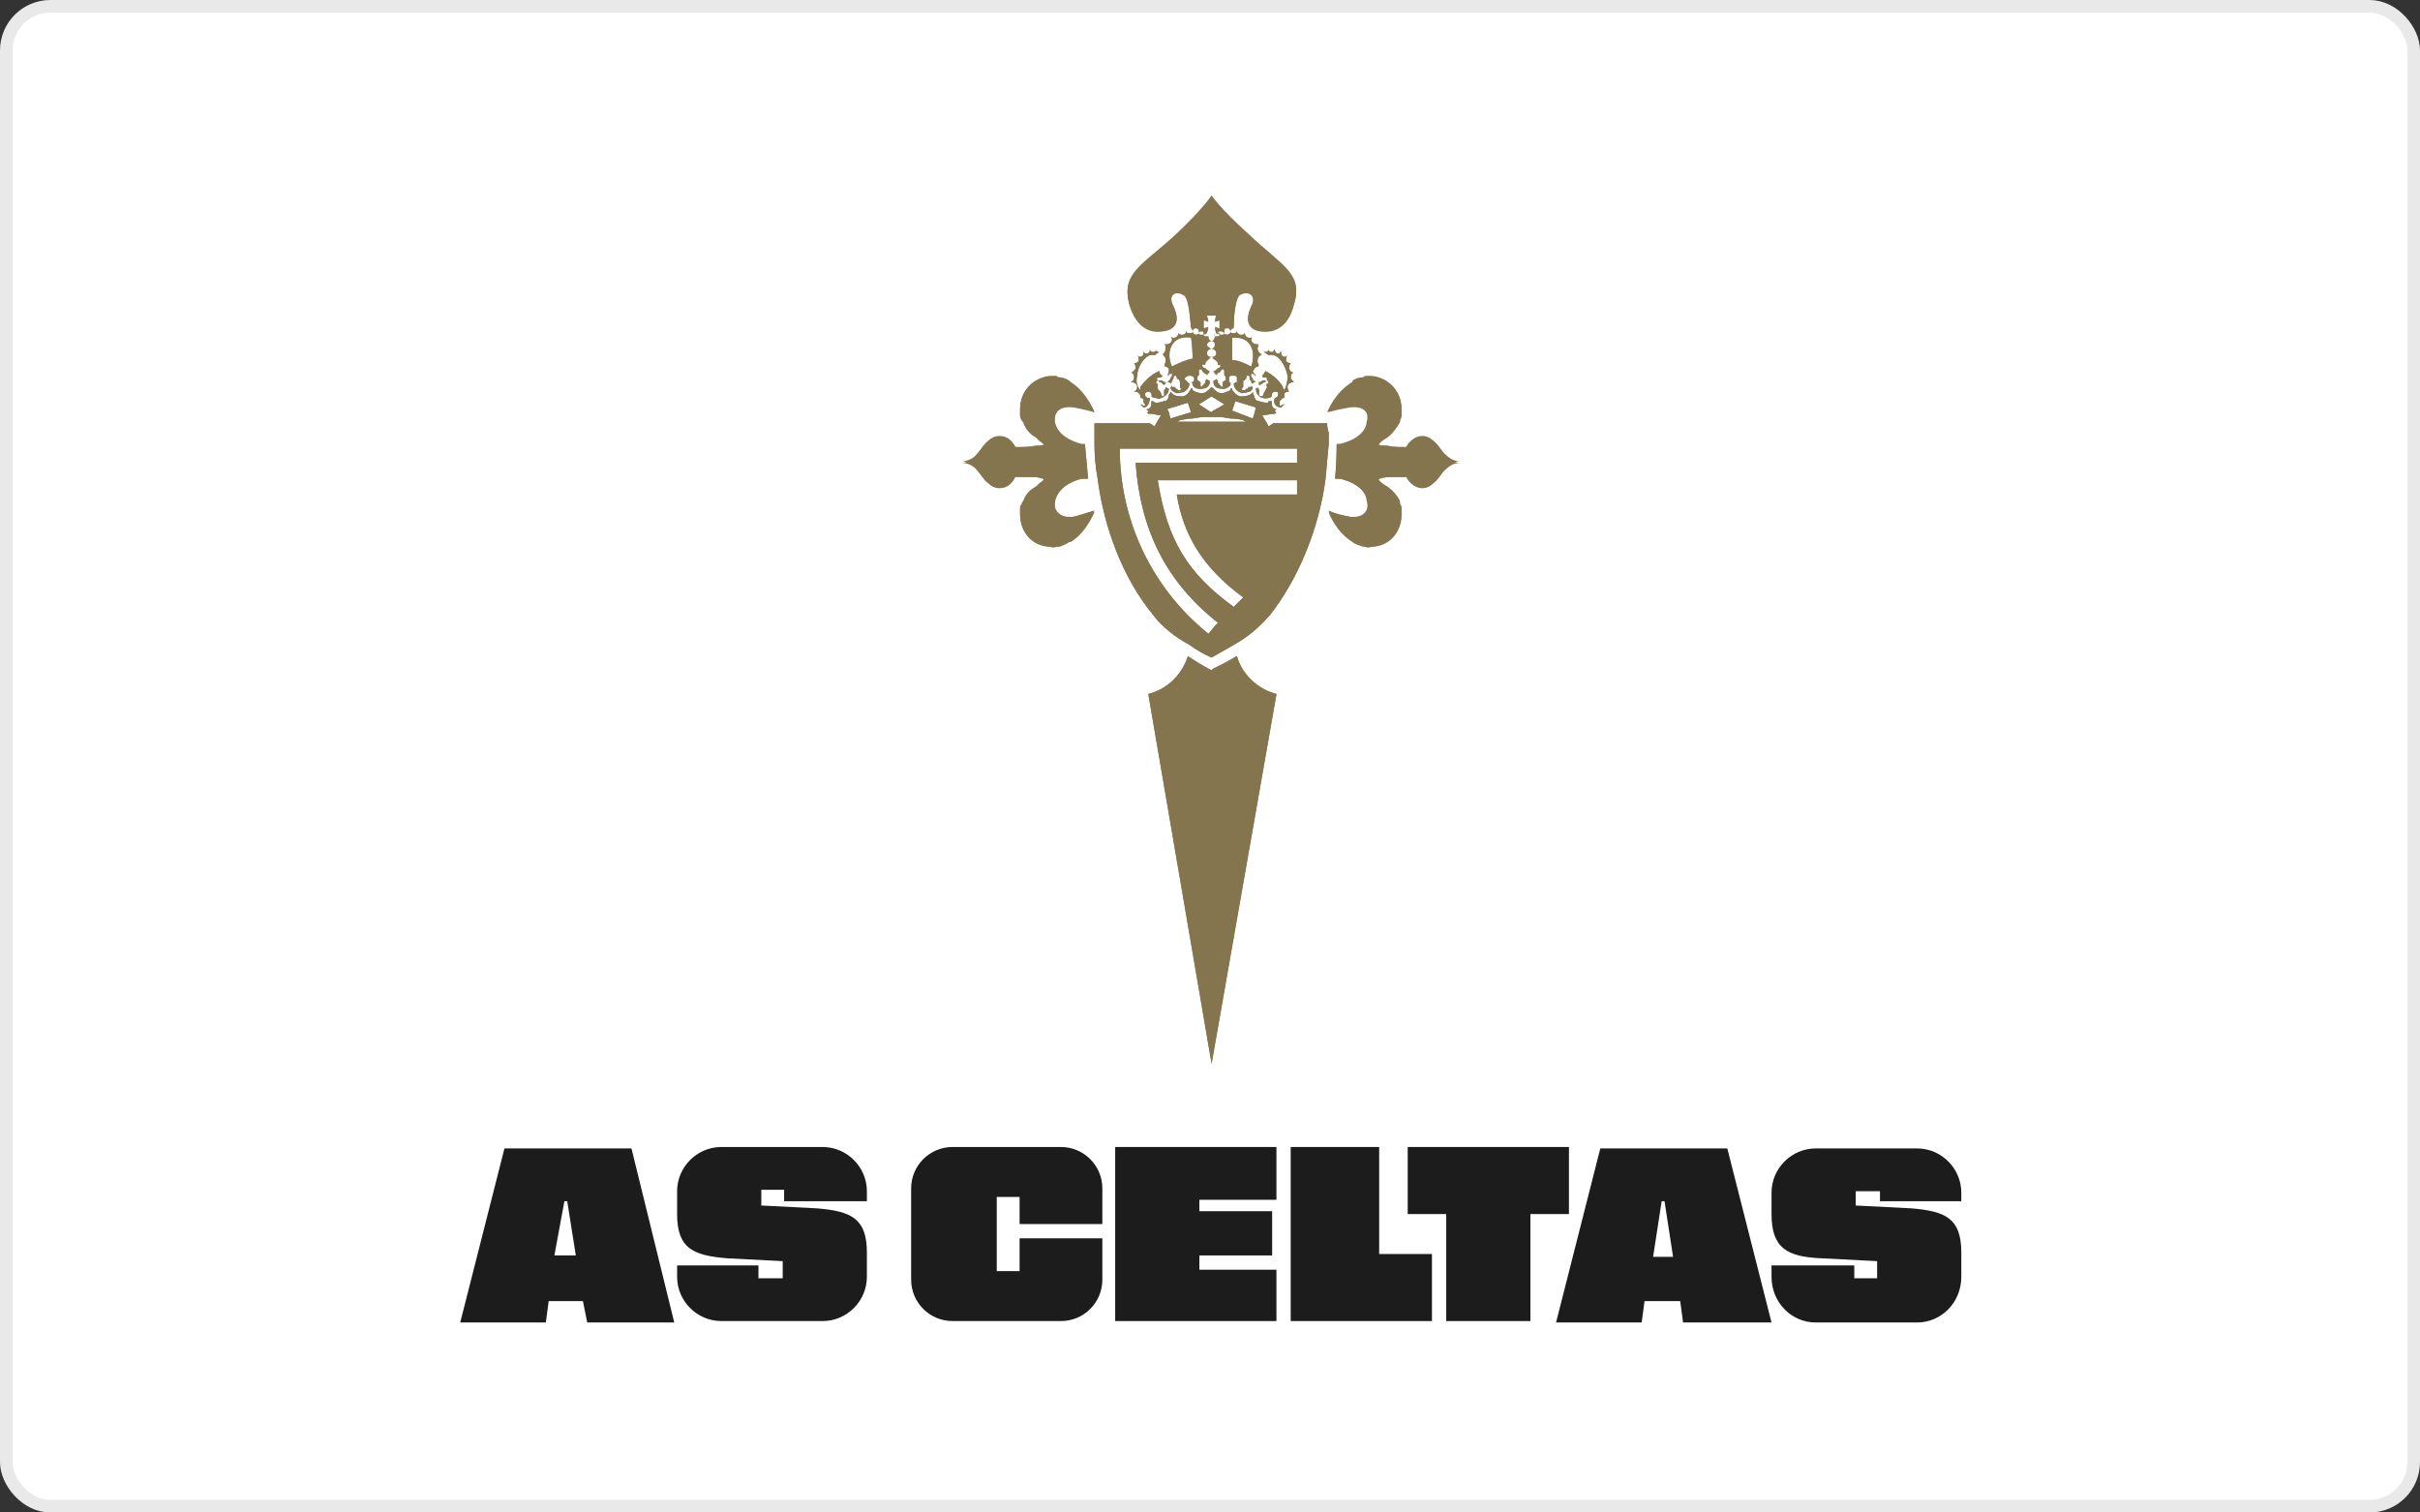 <?xml version="1.0" encoding="UTF-8"?> <svg xmlns="http://www.w3.org/2000/svg" width="192" height="120" viewBox="0 0 192 120" fill="none"><rect x="0" y="0" width="192" height="120" fill="#333333" stroke="none"/><rect x="0.5" y="0.5" width="191" height="119" rx="3.5" fill="white"></rect><rect x="0.5" y="0.5" width="191" height="119" rx="3.5" stroke="#E9E9E9"></rect><path fill-rule="evenodd" clip-rule="evenodd" d="M133.306 103.228H130.476L130.25 104.926H123.457L126.967 91.115H137.042L140.551 104.926H133.533L133.306 103.228ZM132.74 99.719L132.061 95.304H131.834L131.155 99.719H132.74ZM140.551 100.398H147.117V101.417H148.929V100.059L144.514 99.832C141.797 99.719 140.551 99.04 140.551 96.323V94.625C140.551 92.7 142.136 91.115 144.061 91.115H152.099C154.023 91.115 155.608 92.7 155.608 94.625V95.304H149.155V94.511H147.231V95.644L151.646 95.87C154.363 96.096 155.608 96.662 155.608 99.379V101.304C155.608 103.342 154.023 104.926 152.099 104.926H144.061C142.136 104.926 140.551 103.342 140.551 101.304V100.398ZM46.249 103.228H43.532L43.306 104.926H36.514L40.023 91.115H50.099L53.495 104.926H46.589L46.249 103.228ZM45.684 99.606L45.004 95.304H44.778L43.985 99.606H45.684ZM53.721 100.398H60.174V101.417H62.099V100.059L57.684 99.832C54.967 99.606 53.721 99.04 53.721 96.323V94.511C53.721 92.587 55.306 91.002 57.231 91.002H65.268C67.193 91.002 68.778 92.587 68.778 94.511V95.304H62.212V94.398H60.401V95.644L64.816 95.87C67.532 96.096 68.778 96.662 68.778 99.379V101.304C68.778 103.228 67.193 104.813 65.268 104.813H57.231C55.306 104.813 53.721 103.228 53.721 101.304V100.398Z" fill="#1C1C1C"></path><path d="M75.572 91.002C73.761 91.002 72.289 92.474 72.289 94.285V101.53C72.289 103.342 73.761 104.813 75.572 104.813H84.176C85.987 104.813 87.459 103.342 87.459 101.53V98.247H80.893V100.851H79.082V94.964H80.893V97.115H87.459V94.285C87.459 92.474 85.987 91.002 84.176 91.002H75.572Z" fill="#1C1C1C"></path><path d="M95.157 96.096V95.191H101.27V91.002H88.478V104.813H101.27V100.738H95.157V99.606H100.931V96.096H95.157Z" fill="#1C1C1C"></path><path d="M113.61 104.813V99.493H109.421V91.002H102.403V104.813H113.61Z" fill="#1C1C1C"></path><path d="M121.421 96.323H124.478V91.002H111.686V96.323H114.742V104.813H121.421V96.323Z" fill="#1C1C1C"></path><path fill-rule="evenodd" clip-rule="evenodd" d="M89.597 24.166C88.969 21.78 90.476 21.152 93.239 18.767C95.499 16.632 96.127 15.627 96.127 15.627C96.127 15.627 96.755 16.632 99.141 18.767C101.778 21.152 103.41 21.78 102.657 24.166C102.155 26.176 100.899 26.427 100.02 26.301C99.015 26.176 98.764 25.422 99.266 24.418C99.769 23.413 99.015 23.036 98.387 23.413C98.136 23.538 97.885 24.543 97.885 26.05C97.759 26.05 97.634 26.176 97.634 26.301C97.634 26.469 97.676 26.552 97.759 26.552C97.843 26.552 97.885 26.552 97.885 26.552C98.01 26.552 98.136 26.427 98.136 26.301C98.136 26.552 98.262 26.678 98.513 26.678C98.597 26.678 98.68 26.594 98.764 26.427C98.764 26.427 98.764 26.469 98.764 26.552C98.764 26.678 98.89 26.804 99.141 26.804C99.224 26.804 99.308 26.804 99.392 26.804C99.308 26.804 99.266 26.845 99.266 26.929C99.266 27.18 99.517 27.431 99.769 27.431C99.769 27.431 99.811 27.431 99.894 27.431C99.811 27.515 99.769 27.599 99.769 27.683C99.769 27.934 99.894 28.059 100.145 28.185C99.894 28.185 99.769 28.436 99.769 28.687C99.769 28.771 99.811 28.897 99.894 29.064C99.769 29.064 99.517 29.19 99.517 29.315C99.434 29.399 99.392 29.441 99.392 29.441C99.476 29.608 99.559 29.734 99.643 29.817C99.559 29.817 99.517 29.817 99.517 29.817C99.517 29.692 99.517 29.692 99.392 29.692C99.308 29.608 99.266 29.608 99.266 29.692C99.266 29.692 99.266 29.734 99.266 29.817C99.266 29.817 99.266 29.817 99.266 29.943C99.392 29.943 99.392 30.069 99.392 30.069C99.392 30.194 99.392 30.194 99.517 30.32H99.643C99.476 30.32 99.392 30.362 99.392 30.445C99.308 30.445 99.266 30.404 99.266 30.32C99.266 30.32 99.266 30.278 99.266 30.194C99.183 30.194 99.141 30.152 99.141 30.069C99.141 30.069 99.141 30.027 99.141 29.943C99.141 29.859 99.099 29.817 99.015 29.817C98.89 29.817 98.89 29.817 98.89 30.069C98.806 30.069 98.764 30.11 98.764 30.194C98.764 30.194 98.722 30.194 98.638 30.194C98.638 30.194 98.638 30.236 98.638 30.32C98.638 30.32 98.638 30.404 98.638 30.571C98.638 30.571 98.638 30.613 98.638 30.697C98.513 30.822 98.638 30.822 98.513 30.822C98.513 30.948 98.513 31.073 98.638 31.073C98.722 31.073 98.764 31.073 98.764 31.073C98.764 30.99 98.764 30.948 98.764 30.948C98.848 30.948 98.89 30.948 98.89 30.948C98.89 30.948 98.931 30.948 99.015 30.948C99.015 30.864 99.015 30.822 99.015 30.822C99.099 30.822 99.141 30.822 99.141 30.822L99.266 30.697C99.35 30.78 99.392 30.822 99.392 30.822C99.308 30.99 99.224 31.073 99.141 31.073C98.89 31.157 98.68 31.199 98.513 31.199C98.136 31.073 97.885 30.822 97.885 30.445C97.969 30.445 98.01 30.445 98.01 30.445C98.01 30.445 98.052 30.404 98.136 30.32C98.136 30.32 98.136 30.278 98.136 30.194V30.069C98.136 29.985 98.136 29.943 98.136 29.943C98.052 29.859 98.01 29.817 98.01 29.817C98.01 29.817 97.969 29.817 97.885 29.817C97.801 29.817 97.759 29.817 97.759 29.817C97.759 29.817 97.718 29.817 97.634 29.817C97.634 29.817 97.592 29.859 97.508 29.943C97.508 29.943 97.508 29.985 97.508 30.069C97.508 30.152 97.508 30.194 97.508 30.194C97.508 30.278 97.508 30.32 97.508 30.32C97.592 30.404 97.634 30.445 97.634 30.445C97.634 30.529 97.634 30.571 97.634 30.571C97.383 30.822 97.131 30.948 96.755 30.822C96.378 30.822 96.252 30.445 96.252 30.32C96.336 30.32 96.42 30.236 96.504 30.069C96.504 30.152 96.545 30.236 96.629 30.32C96.629 30.32 96.629 30.362 96.629 30.445C96.713 30.445 96.755 30.487 96.755 30.571C96.755 30.571 96.755 30.613 96.755 30.697C96.755 30.697 96.797 30.697 96.88 30.697C96.964 30.697 97.006 30.697 97.006 30.697C97.006 30.697 97.006 30.655 97.006 30.571C97.006 30.571 97.006 30.445 97.006 30.32C97.09 30.32 97.131 30.32 97.131 30.32C97.215 30.236 97.257 30.194 97.257 30.194C97.257 30.11 97.257 30.069 97.257 30.069C97.257 29.901 97.215 29.817 97.131 29.817C97.131 29.817 97.131 29.776 97.131 29.692C97.131 29.692 97.131 29.566 97.131 29.441C97.131 29.357 97.09 29.315 97.006 29.315C96.922 29.315 96.88 29.357 96.88 29.441C96.88 29.441 96.838 29.483 96.755 29.566C96.671 29.566 96.629 29.566 96.629 29.566C96.629 29.65 96.629 29.692 96.629 29.692C96.545 29.692 96.504 29.692 96.504 29.692C96.504 29.776 96.504 29.817 96.504 29.817C96.42 29.65 96.336 29.566 96.252 29.566C96.378 29.566 96.504 29.441 96.504 29.441C96.629 29.315 96.629 29.315 96.755 29.19C96.838 29.19 96.88 29.19 96.88 29.19V29.064C96.88 29.064 96.838 29.022 96.755 28.938C96.755 28.938 96.713 28.938 96.629 28.938C96.629 28.771 96.545 28.645 96.378 28.562C96.294 28.478 96.21 28.436 96.127 28.436C96.378 28.436 96.504 28.311 96.504 28.059C96.504 27.934 96.378 27.683 96.127 27.683C96.378 27.683 96.504 27.557 96.504 27.431C96.504 27.18 96.252 27.055 96.127 27.055C96.001 27.055 95.75 27.18 95.75 27.431C95.75 27.557 95.876 27.683 96.127 27.683C95.876 27.683 95.75 27.934 95.75 28.059C95.75 28.311 95.876 28.436 96.127 28.436C95.959 28.436 95.876 28.478 95.876 28.562C95.708 28.645 95.624 28.771 95.624 28.938C95.541 28.938 95.457 28.938 95.373 28.938C95.373 29.022 95.373 29.064 95.373 29.064V29.19C95.373 29.19 95.415 29.19 95.499 29.19C95.624 29.315 95.624 29.315 95.75 29.441C95.75 29.441 95.834 29.483 96.001 29.566C95.918 29.566 95.834 29.65 95.75 29.817C95.75 29.817 95.75 29.776 95.75 29.692C95.624 29.692 95.624 29.692 95.499 29.566C95.415 29.483 95.373 29.441 95.373 29.441C95.373 29.315 95.248 29.315 95.248 29.315C95.122 29.315 95.122 29.315 95.122 29.441C95.122 29.566 95.122 29.692 95.122 29.692C95.122 29.776 95.122 29.817 95.122 29.817C94.997 29.817 94.997 29.943 94.997 30.069C94.997 30.32 95.122 30.32 95.248 30.32C95.248 30.445 95.248 30.571 95.248 30.571C95.248 30.697 95.248 30.697 95.373 30.697C95.457 30.697 95.499 30.655 95.499 30.571C95.624 30.445 95.624 30.32 95.75 30.32C95.75 30.236 95.75 30.152 95.75 30.069C95.834 30.236 95.918 30.32 96.001 30.32C96.001 30.445 95.876 30.822 95.499 30.822C95.122 30.948 94.745 30.822 94.62 30.571C94.62 30.571 94.62 30.529 94.62 30.445C94.704 30.362 94.745 30.278 94.745 30.194C94.745 30.194 94.745 30.152 94.745 30.069C94.745 29.943 94.62 29.817 94.369 29.817C94.243 29.817 93.992 29.943 93.992 30.069C93.992 30.152 93.992 30.194 93.992 30.194C94.118 30.32 94.243 30.445 94.369 30.445C94.369 30.697 94.243 30.906 93.992 31.073C93.825 31.157 93.615 31.199 93.364 31.199C93.28 31.199 93.197 31.157 93.113 31.073C93.029 31.073 92.945 30.99 92.862 30.822C92.862 30.822 92.904 30.78 92.987 30.697C93.113 30.822 93.113 30.822 93.239 30.822C93.239 30.948 93.364 30.948 93.49 30.948C93.49 30.948 93.49 31.073 93.615 31.073C93.615 31.073 93.741 30.948 93.741 30.822C93.615 30.822 93.615 30.822 93.615 30.697V30.571C93.615 30.32 93.615 30.32 93.615 30.194C93.49 30.069 93.364 30.069 93.364 30.069C93.364 29.817 93.239 29.817 93.239 29.817C93.239 29.817 93.113 29.817 93.113 29.943C93.113 30.027 93.071 30.11 92.987 30.194C92.987 30.278 92.945 30.362 92.862 30.445C92.862 30.362 92.778 30.32 92.611 30.32H92.736C92.736 30.194 92.862 30.194 92.862 30.069C92.862 30.069 92.862 29.943 92.987 29.943C92.987 29.817 92.987 29.817 92.987 29.817C92.987 29.734 92.987 29.692 92.987 29.692C92.987 29.608 92.945 29.608 92.862 29.692C92.736 29.692 92.736 29.692 92.736 29.817C92.736 29.817 92.694 29.817 92.611 29.817C92.694 29.734 92.736 29.608 92.736 29.441C92.736 29.357 92.736 29.315 92.736 29.315C92.736 29.19 92.485 29.064 92.359 29.064C92.443 28.897 92.485 28.729 92.485 28.562C92.485 28.436 92.359 28.185 92.234 28.185C92.359 28.059 92.485 27.934 92.485 27.683C92.485 27.599 92.485 27.515 92.485 27.431C92.736 27.431 92.987 27.18 92.987 26.929C92.987 26.845 92.945 26.762 92.862 26.678C92.945 26.762 93.029 26.804 93.113 26.804C93.364 26.804 93.49 26.678 93.49 26.552C93.49 26.469 93.49 26.427 93.49 26.427C93.573 26.594 93.657 26.678 93.741 26.678C93.992 26.678 94.118 26.552 94.118 26.301C94.118 26.427 94.243 26.552 94.369 26.552C94.452 26.552 94.494 26.552 94.494 26.552C94.578 26.469 94.62 26.385 94.62 26.301C94.62 26.218 94.578 26.134 94.494 26.05C94.369 24.669 94.243 23.538 93.866 23.413C93.239 23.036 92.611 23.413 93.113 24.418C93.615 25.422 93.364 26.176 92.234 26.301C91.355 26.427 90.225 26.176 89.597 24.166ZM95.122 26.427C95.122 26.427 95.122 26.469 95.122 26.552C95.122 26.552 95.248 26.678 95.373 26.678C95.457 26.678 95.499 26.636 95.499 26.552C95.499 26.427 95.499 26.301 95.373 26.301C95.206 26.301 95.122 26.343 95.122 26.427ZM95.499 26.176L95.876 26.05L95.75 26.427C95.666 26.511 95.583 26.552 95.499 26.552C95.499 26.636 95.499 26.678 95.499 26.678C95.499 26.804 95.624 26.804 95.75 26.804C95.834 26.804 95.876 26.762 95.876 26.678C95.876 26.762 95.876 26.804 95.876 26.804C95.876 26.929 96.001 27.055 96.127 27.055C96.252 27.055 96.378 26.929 96.378 26.804C96.378 26.804 96.378 26.762 96.378 26.678C96.378 26.678 96.336 26.678 96.252 26.678H96.378C96.378 26.762 96.42 26.804 96.504 26.804C96.629 26.804 96.755 26.804 96.755 26.678C96.755 26.678 96.755 26.636 96.755 26.552C96.671 26.552 96.587 26.511 96.504 26.427C96.504 26.427 96.504 26.469 96.504 26.552L96.378 26.05L96.755 26.176V25.422L96.378 25.548L96.504 25.046H95.75L95.876 25.548L95.499 25.422V26.176ZM96.629 26.427C96.629 26.511 96.671 26.552 96.755 26.552C96.755 26.636 96.797 26.678 96.88 26.678C97.006 26.678 97.131 26.552 97.131 26.427C97.048 26.343 96.964 26.301 96.88 26.301C96.755 26.301 96.629 26.301 96.629 26.427ZM97.131 26.301C97.131 26.385 97.131 26.427 97.131 26.427C97.131 26.511 97.215 26.552 97.383 26.552C97.508 26.552 97.634 26.427 97.634 26.301C97.634 26.176 97.508 26.05 97.383 26.05C97.131 26.05 97.131 26.176 97.131 26.301ZM97.759 28.562C98.262 28.687 98.764 28.938 99.266 29.19C99.643 28.059 99.392 26.678 97.759 26.804C97.759 27.39 97.759 27.976 97.759 28.562ZM94.62 28.562C94.62 27.976 94.578 27.39 94.494 26.804C92.862 26.552 92.485 28.059 92.987 29.19C93.49 28.813 93.992 28.687 94.62 28.562ZM94.62 26.301C94.62 26.427 94.745 26.552 94.871 26.552C95.038 26.552 95.122 26.511 95.122 26.427C95.122 26.427 95.122 26.385 95.122 26.301C95.122 26.176 94.997 26.05 94.871 26.05C94.745 26.05 94.62 26.176 94.62 26.301ZM101.276 55.059L96.127 84.445L91.104 55.059C92.611 54.682 93.741 53.552 94.243 52.171C94.745 52.506 95.29 52.799 95.876 53.05L96.127 53.175L96.252 53.05C96.922 52.799 97.55 52.464 98.136 52.045C98.513 53.552 99.769 54.682 101.276 55.059ZM83.694 33.585C83.945 34.966 85.829 35.343 85.829 35.343H86.08C86.164 36.264 86.248 37.143 86.332 37.98H85.829C85.829 37.98 83.945 38.357 83.694 39.864C83.569 40.743 84.197 41.245 85.201 40.994C86.457 40.743 86.834 40.617 86.834 40.617C86.834 40.617 86.206 42.25 84.95 43.003H84.825C84.573 43.171 84.322 43.296 84.071 43.38C83.987 43.38 83.904 43.38 83.82 43.38C83.653 43.464 83.485 43.464 83.318 43.38C81.936 43.38 80.932 42.25 80.932 40.868C80.932 40.701 80.932 40.534 80.932 40.366C80.932 40.282 80.974 40.199 81.057 40.115C81.057 40.031 81.099 39.948 81.183 39.864C81.35 39.362 81.685 38.943 82.187 38.608L82.439 38.483C83.192 37.98 82.69 37.98 82.187 37.855C81.685 37.855 80.806 37.855 80.555 37.855C80.304 38.357 79.927 38.734 79.299 38.734C78.964 38.734 78.671 38.608 78.42 38.357C78.043 38.106 77.792 37.603 77.541 37.352C77.29 36.976 76.787 36.724 76.285 36.724C76.787 36.724 77.29 36.348 77.541 36.096C77.792 35.72 78.043 35.343 78.42 34.966C78.671 34.799 78.964 34.715 79.299 34.715C79.927 34.715 80.304 34.966 80.555 35.469C80.806 35.469 81.685 35.469 82.187 35.469C82.69 35.469 83.192 35.469 82.439 34.966L82.187 34.715C81.685 34.464 81.308 33.962 81.183 33.459C81.099 33.459 81.057 33.417 81.057 33.334C80.974 33.25 80.932 33.124 80.932 32.957C80.932 32.79 80.932 32.622 80.932 32.455C80.932 31.073 81.936 29.943 83.318 29.943C83.485 29.943 83.653 29.943 83.82 29.943C83.904 29.943 83.987 29.943 84.071 29.943C84.322 30.027 84.573 30.152 84.825 30.32H84.95C86.206 31.199 86.834 32.706 86.834 32.706C86.834 32.706 86.457 32.58 85.201 32.329C84.197 32.203 83.569 32.58 83.694 33.585ZM115.843 36.724C115.341 36.724 114.964 36.976 114.587 37.352C114.336 37.603 114.085 38.106 113.708 38.357C113.457 38.608 113.164 38.734 112.829 38.734C112.327 38.734 111.824 38.357 111.573 37.855C111.322 37.855 110.443 37.855 110.066 37.855C109.438 37.98 109.062 37.98 109.689 38.483L110.066 38.608C110.485 38.943 110.82 39.362 111.071 39.864C111.071 39.948 111.071 40.031 111.071 40.115C111.155 40.199 111.196 40.282 111.196 40.366C111.196 40.534 111.196 40.701 111.196 40.868C111.196 42.25 110.192 43.38 108.81 43.38C108.643 43.464 108.475 43.464 108.308 43.38C108.224 43.38 108.182 43.38 108.182 43.38C107.848 43.296 107.555 43.171 107.303 43.003C106.048 42.25 105.42 40.743 105.42 40.617C105.42 40.617 105.796 40.743 107.052 40.994C108.057 41.245 108.685 40.743 108.559 39.864C108.308 38.357 106.299 37.98 106.299 37.98H105.922C106.006 37.143 106.048 36.264 106.048 35.343H106.299C106.299 35.343 108.308 34.966 108.559 33.585C108.685 32.58 108.057 32.203 107.052 32.329C105.671 32.58 105.42 32.706 105.42 32.706C105.42 32.706 105.922 31.199 107.303 30.32C107.555 30.152 107.848 30.027 108.182 29.943C108.182 29.943 108.224 29.943 108.308 29.943C108.475 29.943 108.643 29.943 108.81 29.943C110.192 29.943 111.196 31.073 111.196 32.455C111.196 32.622 111.196 32.79 111.196 32.957C111.196 33.124 111.155 33.25 111.071 33.334C111.071 33.417 111.071 33.459 111.071 33.459C110.82 33.962 110.443 34.464 110.066 34.715L109.689 34.966C109.062 35.469 109.438 35.469 110.066 35.469C110.443 35.469 111.322 35.469 111.573 35.469C111.824 34.966 112.327 34.715 112.829 34.715C113.164 34.715 113.457 34.799 113.708 34.966C114.085 35.343 114.336 35.72 114.587 36.096C114.964 36.348 115.341 36.724 115.843 36.724Z" fill="#84754F"></path><path fill-rule="evenodd" clip-rule="evenodd" d="M105.417 35.216C105.333 36.137 105.249 37.058 105.166 37.979C104.663 41.872 103.031 45.891 100.77 48.779C99.891 49.784 99.012 50.537 97.882 51.165C97.296 51.5 96.71 51.835 96.124 52.17C95.538 51.919 94.952 51.584 94.366 51.165C93.236 50.537 92.231 49.784 91.478 48.779C89.091 45.891 87.585 41.872 87.082 37.979C86.915 37.058 86.831 36.137 86.831 35.216C86.831 34.965 86.831 34.672 86.831 34.337C86.831 34.086 86.831 33.835 86.831 33.584H91.226L91.603 33.835L91.729 33.584L92.105 32.956C92.105 32.956 91.98 32.956 91.352 32.83C91.352 32.83 91.31 32.83 91.226 32.83C91.143 32.83 91.101 32.83 91.101 32.83L90.975 32.705C91.059 32.705 91.101 32.705 91.101 32.705V32.579C91.017 32.579 90.975 32.537 90.975 32.454C91.059 32.454 91.101 32.454 91.101 32.454C91.352 32.328 91.352 32.077 91.352 31.951C91.352 31.868 91.352 31.826 91.352 31.826C91.436 31.826 91.478 31.826 91.478 31.826C91.561 31.91 91.645 31.951 91.729 31.951C91.896 31.951 92.105 31.91 92.357 31.826C92.608 31.826 92.733 31.575 92.733 31.323C92.817 31.24 92.859 31.156 92.859 31.072C92.859 31.072 92.901 31.114 92.984 31.198C93.068 31.282 93.11 31.323 93.11 31.323C93.361 31.449 93.612 31.449 93.864 31.449C94.24 31.323 94.366 31.072 94.491 30.821C94.491 30.821 94.533 30.821 94.617 30.821C94.617 30.821 94.617 30.863 94.617 30.947C94.743 31.072 95.119 31.198 95.371 31.198C95.622 31.198 95.873 30.947 95.998 30.821C96.082 30.737 96.124 30.696 96.124 30.696C96.124 30.696 96.166 30.737 96.25 30.821C96.375 30.947 96.626 31.198 96.877 31.198C97.129 31.198 97.38 31.072 97.631 30.947C97.631 30.947 97.631 30.905 97.631 30.821C97.631 30.821 97.673 30.821 97.757 30.821C97.757 30.821 97.757 30.863 97.757 30.947C97.882 31.072 98.008 31.323 98.384 31.449C98.636 31.449 98.887 31.449 99.138 31.323C99.305 31.24 99.389 31.156 99.389 31.072C99.389 31.156 99.431 31.282 99.515 31.449C99.515 31.575 99.64 31.826 99.891 31.826C100.143 31.91 100.352 31.951 100.519 31.951C100.603 31.951 100.645 31.91 100.645 31.826C100.729 31.826 100.812 31.826 100.896 31.826C100.896 31.826 100.896 31.868 100.896 31.951C100.896 32.077 100.896 32.328 101.147 32.454C101.147 32.454 101.189 32.454 101.273 32.454C101.189 32.537 101.147 32.579 101.147 32.579C101.147 32.663 101.189 32.705 101.273 32.705L101.147 32.83C101.147 32.83 101.105 32.83 101.022 32.83C100.268 32.956 100.143 32.956 100.143 32.956L100.519 33.584L100.645 33.835L101.022 33.584H105.291C105.291 33.835 105.333 34.086 105.417 34.337C105.417 34.672 105.417 34.965 105.417 35.216ZM96.626 49.407C92.482 46.142 90.473 41.998 90.096 36.723H102.905V35.593H88.84C88.84 41.244 91.352 46.644 95.873 50.286C95.998 50.16 96.25 49.784 96.626 49.407ZM92.608 32.454L92.733 32.705L92.859 33.207L94.491 32.705L94.24 31.951L92.608 32.454ZM93.612 33.333C93.529 33.416 93.445 33.458 93.361 33.458H99.012C98.845 33.458 98.719 33.416 98.636 33.333C98.301 33.249 97.966 33.207 97.631 33.207C97.212 33.123 96.877 33.082 96.626 33.082C96.459 33.082 96.291 33.082 96.124 33.082C95.957 33.082 95.789 33.082 95.622 33.082C95.371 33.082 95.036 33.123 94.617 33.207C94.366 33.207 94.031 33.249 93.612 33.333ZM95.119 32.077L95.873 32.579L96.124 32.705C96.208 32.621 96.25 32.579 96.25 32.579C96.584 32.412 96.877 32.244 97.129 32.077L96.124 31.449L95.119 32.077ZM97.757 32.579L99.389 33.207L99.515 32.83L99.64 32.328L98.008 31.826L97.757 32.579ZM102.905 38.105H91.854C92.608 42.877 94.24 45.514 97.882 48.151C98.133 47.9 98.384 47.649 98.636 47.398C95.371 45.012 93.864 42.374 93.361 39.235H102.905V38.105ZM102.403 29.942C102.403 30.068 102.529 30.193 102.654 30.319C102.403 30.319 102.152 30.444 102.152 30.696C102.152 30.863 102.194 30.989 102.277 31.072C102.11 31.072 101.984 31.114 101.901 31.198C101.901 31.282 101.901 31.365 101.901 31.449C101.901 31.449 101.901 31.491 101.901 31.575C101.817 31.575 101.775 31.575 101.775 31.575C101.649 31.7 101.65 31.7 101.65 31.7C101.65 31.7 101.608 31.742 101.524 31.826V31.951C101.524 32.035 101.524 32.077 101.524 32.077C101.524 32.161 101.524 32.203 101.524 32.203C101.65 32.203 101.775 32.077 101.901 32.077C101.817 32.161 101.733 32.244 101.65 32.328C101.398 32.328 101.231 32.244 101.147 32.077C101.063 31.91 101.063 31.742 101.147 31.575C101.273 31.575 101.398 31.449 101.398 31.323C101.398 31.323 101.398 31.282 101.398 31.198C101.398 31.114 101.315 31.072 101.147 31.072C101.022 31.072 100.896 31.198 100.896 31.323C100.896 31.407 100.896 31.449 100.896 31.449C100.812 31.533 100.729 31.575 100.645 31.575C100.143 31.7 99.64 31.449 99.64 30.821C99.724 30.821 99.766 30.779 99.766 30.696C99.766 30.821 99.891 30.821 99.891 30.947C99.891 31.072 99.891 31.198 99.891 31.323C99.891 31.449 100.017 31.449 100.143 31.449C100.143 31.449 100.268 31.323 100.268 31.198C100.268 31.072 100.394 31.072 100.394 30.947C100.394 30.947 100.519 30.821 100.519 30.696C100.519 30.57 100.394 30.57 100.519 30.444C100.519 30.444 100.519 30.444 100.645 30.444C100.645 30.319 100.645 30.193 100.519 30.193C100.394 30.193 100.394 30.193 100.394 30.319C100.268 30.319 100.268 30.319 100.143 30.444C100.017 30.444 100.017 30.57 99.891 30.57C99.891 30.486 99.891 30.444 99.891 30.444C99.891 30.361 99.85 30.319 99.766 30.319H99.891C100.017 30.319 100.017 30.319 100.143 30.193C100.268 30.193 100.268 30.193 100.394 30.193C100.394 30.193 100.394 30.193 100.519 30.193C100.519 30.068 100.519 30.068 100.519 30.068C100.519 29.984 100.477 29.942 100.394 29.942C100.268 29.942 100.268 29.942 100.268 29.942C100.143 29.942 100.143 29.817 100.143 29.817C100.226 29.733 100.31 29.607 100.394 29.44C100.896 29.691 101.524 30.193 101.775 30.696C101.775 30.779 101.817 30.863 101.901 30.947C102.026 30.696 102.152 30.319 102.152 29.817C102.026 29.063 101.398 27.933 100.645 28.184C100.561 28.1 100.436 28.017 100.268 27.933C100.436 27.933 100.561 27.891 100.645 27.807C100.645 27.807 100.645 27.765 100.645 27.682C100.645 27.849 100.729 27.933 100.896 27.933C100.98 27.933 101.063 27.849 101.147 27.682C101.147 27.765 101.147 27.807 101.147 27.807C101.147 27.933 101.273 28.058 101.398 28.058C101.482 28.058 101.566 27.975 101.65 27.807C101.65 27.891 101.65 27.933 101.65 27.933C101.65 27.933 101.65 27.975 101.65 28.058C101.65 28.184 101.775 28.309 101.901 28.309C101.984 28.309 102.068 28.268 102.152 28.184C102.068 28.268 102.026 28.393 102.026 28.561C102.026 28.686 102.152 28.812 102.403 28.812C102.319 28.896 102.277 29.021 102.277 29.189C102.277 29.314 102.403 29.565 102.654 29.565C102.529 29.565 102.403 29.691 102.403 29.942ZM91.352 31.449C91.352 31.449 91.352 31.407 91.352 31.323C91.352 31.198 91.226 31.072 91.101 31.072C91.017 31.072 90.933 31.114 90.85 31.198C90.85 31.282 90.85 31.323 90.85 31.323C90.85 31.449 90.975 31.575 91.101 31.575C91.184 31.575 91.226 31.575 91.226 31.575C91.226 31.742 91.184 31.91 91.101 32.077C91.017 32.244 90.891 32.328 90.724 32.328C90.64 32.244 90.557 32.161 90.473 32.077C90.599 32.077 90.724 32.203 90.724 32.203C90.808 32.203 90.85 32.161 90.85 32.077C90.85 32.077 90.808 32.035 90.724 31.951V31.826C90.724 31.742 90.724 31.7 90.724 31.7C90.724 31.7 90.724 31.7 90.599 31.575C90.515 31.575 90.473 31.575 90.473 31.575C90.473 31.491 90.473 31.449 90.473 31.449C90.473 31.365 90.431 31.282 90.347 31.198C90.264 31.114 90.18 31.072 90.096 31.072C90.096 31.072 90.054 31.072 89.971 31.072C90.138 30.989 90.222 30.863 90.222 30.696C90.222 30.444 89.971 30.319 89.719 30.319C89.887 30.235 89.971 30.11 89.971 29.942C89.971 29.691 89.845 29.565 89.719 29.565C89.845 29.565 90.096 29.314 90.096 29.189C90.096 29.021 90.054 28.896 89.971 28.812C90.222 28.812 90.347 28.686 90.347 28.561C90.347 28.393 90.305 28.268 90.222 28.184C90.222 28.268 90.305 28.309 90.473 28.309C90.599 28.309 90.724 28.184 90.724 28.058C90.724 27.975 90.724 27.933 90.724 27.933C90.724 27.849 90.724 27.807 90.724 27.807C90.724 27.975 90.808 28.058 90.975 28.058C91.101 28.058 91.226 27.933 91.226 27.807C91.226 27.807 91.226 27.765 91.226 27.682C91.226 27.849 91.31 27.933 91.478 27.933C91.561 27.933 91.645 27.891 91.729 27.807C91.729 27.891 91.812 27.933 91.98 27.933C91.812 28.017 91.687 28.1 91.603 28.184C90.975 27.933 90.222 29.063 90.222 29.817C90.096 30.319 90.222 30.696 90.473 30.947C90.473 30.863 90.473 30.779 90.473 30.696C90.85 30.193 91.352 29.691 91.98 29.44C91.98 29.607 92.064 29.733 92.231 29.817L92.105 29.942C91.98 29.942 91.98 29.942 91.98 29.942C91.896 29.942 91.812 29.984 91.729 30.068C91.729 30.068 91.854 30.068 91.854 30.193C91.854 30.193 91.854 30.193 91.98 30.193C92.105 30.193 92.105 30.193 92.231 30.193C92.231 30.277 92.315 30.319 92.482 30.319C92.482 30.319 92.482 30.361 92.482 30.444C92.398 30.444 92.357 30.486 92.357 30.57L92.231 30.444C92.105 30.319 92.105 30.319 91.98 30.319C91.98 30.193 91.854 30.193 91.854 30.193C91.729 30.193 91.729 30.319 91.729 30.444C91.729 30.444 91.729 30.444 91.854 30.444C91.854 30.57 91.854 30.57 91.854 30.696C91.854 30.821 91.854 30.947 91.854 30.947C91.98 31.072 92.105 31.072 92.105 31.198C92.105 31.323 92.231 31.449 92.231 31.449C92.231 31.449 92.357 31.449 92.357 31.323C92.357 31.198 92.357 31.072 92.357 30.947C92.482 30.821 92.482 30.821 92.482 30.696C92.566 30.779 92.65 30.821 92.733 30.821C92.733 31.072 92.608 31.323 92.357 31.449C92.273 31.533 92.189 31.575 92.105 31.575C92.022 31.658 91.896 31.658 91.729 31.575C91.561 31.575 91.436 31.533 91.352 31.449Z" fill="#84754F"></path><path fill-rule="evenodd" clip-rule="evenodd" d="M89.597 24.166C88.969 21.654 90.476 21.152 93.239 18.64C95.499 16.506 96.127 15.501 96.127 15.501C96.127 15.501 96.755 16.506 99.141 18.64C101.778 21.152 103.41 21.654 102.657 24.166C102.155 26.175 100.899 26.301 100.02 26.175C99.015 26.05 98.764 25.422 99.266 24.292C99.769 23.413 99.015 23.036 98.387 23.287C98.136 23.413 97.885 24.543 97.885 25.924C97.759 25.924 97.634 26.05 97.634 26.175C97.634 26.259 97.634 26.301 97.634 26.301C97.634 26.385 97.676 26.426 97.759 26.426C97.843 26.426 97.885 26.426 97.885 26.426C98.01 26.426 98.136 26.426 98.136 26.175C98.136 26.426 98.262 26.552 98.513 26.552C98.597 26.552 98.68 26.51 98.764 26.426C98.764 26.552 98.89 26.803 99.141 26.803C99.224 26.803 99.308 26.761 99.392 26.678C99.308 26.761 99.266 26.845 99.266 26.929C99.266 27.18 99.517 27.305 99.769 27.305C99.769 27.305 99.811 27.305 99.894 27.305C99.811 27.389 99.769 27.473 99.769 27.557C99.769 27.808 99.894 28.059 100.145 28.059C99.894 28.059 99.769 28.31 99.769 28.561C99.769 28.729 99.811 28.854 99.894 28.938C99.643 28.938 99.517 29.064 99.517 29.189C99.434 29.273 99.392 29.357 99.392 29.44C99.392 29.524 99.476 29.608 99.643 29.692C99.559 29.692 99.517 29.692 99.517 29.692C99.517 29.566 99.517 29.566 99.392 29.566C99.308 29.566 99.266 29.566 99.266 29.566C99.266 29.566 99.266 29.608 99.266 29.692V29.817C99.266 29.943 99.392 29.943 99.392 30.068C99.392 30.068 99.392 30.194 99.517 30.194L99.643 30.319C99.476 30.319 99.392 30.361 99.392 30.445C99.308 30.361 99.266 30.278 99.266 30.194C99.183 30.11 99.141 30.026 99.141 29.943C99.141 29.775 99.099 29.692 99.015 29.692C98.89 29.692 98.89 29.817 98.89 29.943C98.806 30.026 98.764 30.068 98.764 30.068C98.764 30.068 98.722 30.068 98.638 30.068C98.638 30.152 98.638 30.194 98.638 30.194C98.638 30.278 98.638 30.361 98.638 30.445C98.638 30.529 98.638 30.571 98.638 30.571C98.638 30.571 98.638 30.612 98.638 30.696C98.513 30.696 98.513 30.696 98.513 30.822C98.513 30.822 98.513 30.947 98.638 30.947C98.722 30.947 98.764 30.947 98.764 30.947C98.848 30.864 98.89 30.822 98.89 30.822C98.89 30.822 98.931 30.822 99.015 30.822C99.015 30.822 99.015 30.78 99.015 30.696C99.099 30.696 99.141 30.696 99.141 30.696H99.266V30.571C99.35 30.654 99.392 30.738 99.392 30.822C99.308 30.905 99.224 30.989 99.141 31.073C98.89 31.157 98.68 31.157 98.513 31.073C98.136 30.947 97.885 30.696 97.885 30.445C97.969 30.361 98.01 30.319 98.01 30.319C98.01 30.319 98.052 30.319 98.136 30.319C98.136 30.236 98.136 30.152 98.136 30.068C98.136 29.985 98.136 29.901 98.136 29.817C98.052 29.817 98.01 29.775 98.01 29.692C98.01 29.692 97.969 29.692 97.885 29.692C97.801 29.692 97.759 29.692 97.759 29.692C97.759 29.692 97.718 29.692 97.634 29.692C97.634 29.775 97.592 29.817 97.508 29.817C97.508 29.901 97.508 29.985 97.508 30.068C97.508 30.152 97.508 30.236 97.508 30.319C97.592 30.319 97.634 30.319 97.634 30.319C97.634 30.403 97.634 30.445 97.634 30.445C97.383 30.696 97.131 30.822 96.755 30.822C96.378 30.696 96.252 30.319 96.252 30.194C96.336 30.194 96.42 30.152 96.504 30.068C96.504 30.068 96.545 30.11 96.629 30.194C96.629 30.278 96.629 30.319 96.629 30.319C96.629 30.403 96.671 30.445 96.755 30.445C96.755 30.445 96.755 30.487 96.755 30.571C96.755 30.571 96.797 30.571 96.88 30.571C96.88 30.654 96.88 30.696 96.88 30.696C96.88 30.696 96.922 30.696 97.006 30.696C97.006 30.612 97.006 30.571 97.006 30.571C97.006 30.445 97.006 30.319 97.006 30.319C97.09 30.236 97.131 30.194 97.131 30.194C97.215 30.194 97.257 30.152 97.257 30.068C97.257 30.068 97.257 30.026 97.257 29.943C97.257 29.859 97.215 29.775 97.131 29.692C97.131 29.566 97.131 29.44 97.131 29.315C97.131 29.315 97.09 29.273 97.006 29.189C96.922 29.273 96.88 29.315 96.88 29.315C96.88 29.398 96.838 29.44 96.755 29.44C96.671 29.44 96.629 29.482 96.629 29.566C96.545 29.566 96.504 29.608 96.504 29.692C96.42 29.608 96.336 29.524 96.252 29.44C96.378 29.44 96.504 29.315 96.504 29.315C96.629 29.189 96.629 29.189 96.755 29.189C96.755 29.189 96.755 29.147 96.755 29.064C96.838 29.064 96.88 29.064 96.88 29.064V28.938C96.88 28.938 96.838 28.938 96.755 28.938C96.755 28.938 96.713 28.938 96.629 28.938C96.629 28.938 96.629 28.896 96.629 28.812C96.629 28.645 96.545 28.519 96.378 28.436C96.294 28.436 96.21 28.394 96.127 28.31C96.378 28.31 96.504 28.185 96.504 27.933C96.504 27.808 96.378 27.682 96.127 27.682C96.378 27.557 96.378 27.431 96.378 27.305C96.378 27.18 96.252 27.054 96.127 27.054C96.001 27.054 95.75 27.18 95.75 27.305C95.75 27.431 95.876 27.557 96.127 27.682C95.876 27.682 95.75 27.808 95.75 27.933C95.75 28.185 95.876 28.31 96.127 28.31C95.959 28.394 95.876 28.436 95.876 28.436C95.708 28.519 95.624 28.645 95.624 28.812C95.624 28.896 95.624 28.938 95.624 28.938C95.541 28.854 95.457 28.854 95.373 28.938V29.064C95.457 29.064 95.499 29.105 95.499 29.189C95.624 29.189 95.624 29.189 95.75 29.315C95.75 29.315 95.876 29.44 96.001 29.44C95.918 29.524 95.834 29.608 95.75 29.692C95.624 29.566 95.624 29.566 95.499 29.44C95.415 29.44 95.373 29.398 95.373 29.315L95.248 29.189C95.122 29.189 95.122 29.315 95.122 29.315C95.122 29.44 95.122 29.566 95.122 29.692C94.997 29.692 94.997 29.817 94.997 29.943C94.997 29.943 94.997 29.985 94.997 30.068C94.997 30.194 95.122 30.194 95.248 30.319C95.248 30.319 95.248 30.445 95.248 30.571C95.248 30.571 95.248 30.696 95.373 30.696C95.373 30.696 95.373 30.654 95.373 30.571C95.457 30.571 95.499 30.529 95.499 30.445C95.624 30.445 95.624 30.319 95.624 30.194C95.708 30.11 95.75 30.068 95.75 30.068C95.834 30.152 95.918 30.194 96.001 30.194C96.001 30.319 95.876 30.696 95.499 30.822C95.122 30.822 94.745 30.696 94.62 30.445C94.62 30.445 94.578 30.403 94.494 30.319C94.662 30.319 94.745 30.236 94.745 30.068C94.745 29.817 94.62 29.692 94.369 29.692C94.243 29.692 93.992 29.817 93.992 30.068C94.118 30.194 94.243 30.319 94.369 30.445C94.369 30.612 94.243 30.78 93.992 30.947C93.825 31.031 93.615 31.073 93.364 31.073C93.28 31.073 93.197 31.073 93.113 31.073C93.029 30.989 92.945 30.905 92.862 30.822C92.862 30.738 92.904 30.654 92.987 30.571C92.987 30.654 92.987 30.696 92.987 30.696C93.113 30.696 93.113 30.696 93.239 30.696C93.239 30.822 93.364 30.822 93.49 30.947C93.49 30.947 93.49 30.947 93.615 30.947L93.741 30.822C93.615 30.696 93.615 30.696 93.615 30.696C93.615 30.571 93.615 30.571 93.615 30.445C93.615 30.319 93.615 30.194 93.49 30.068C93.49 29.943 93.364 29.943 93.364 29.943C93.364 29.692 93.239 29.692 93.239 29.692C93.239 29.692 93.113 29.692 93.113 29.943C93.113 30.026 93.071 30.11 92.987 30.194C92.987 30.278 92.945 30.361 92.862 30.445C92.862 30.361 92.778 30.319 92.611 30.319L92.736 30.194L92.862 30.068C92.862 29.943 92.862 29.943 92.987 29.817V29.692C92.987 29.608 92.987 29.566 92.987 29.566C92.904 29.566 92.862 29.566 92.862 29.566C92.736 29.566 92.736 29.566 92.736 29.692C92.736 29.692 92.694 29.692 92.611 29.692C92.694 29.608 92.736 29.524 92.736 29.44C92.736 29.357 92.736 29.273 92.736 29.189C92.736 29.064 92.485 28.938 92.359 28.938C92.443 28.854 92.485 28.729 92.485 28.561C92.485 28.31 92.359 28.185 92.234 28.059C92.359 28.059 92.485 27.808 92.485 27.557C92.485 27.473 92.443 27.389 92.359 27.305C92.443 27.305 92.485 27.305 92.485 27.305C92.736 27.305 92.987 27.18 92.987 26.929C92.987 26.845 92.945 26.761 92.862 26.678C92.945 26.761 93.029 26.803 93.113 26.803C93.364 26.803 93.49 26.552 93.49 26.426C93.573 26.51 93.657 26.552 93.741 26.552C93.992 26.552 94.118 26.426 94.118 26.175C94.118 26.426 94.243 26.426 94.369 26.426C94.452 26.426 94.494 26.426 94.494 26.426C94.578 26.426 94.62 26.385 94.62 26.301C94.62 26.301 94.62 26.259 94.62 26.175C94.62 26.092 94.578 26.008 94.494 25.924C94.369 24.543 94.243 23.413 93.866 23.287C93.239 23.036 92.611 23.413 93.113 24.292C93.615 25.422 93.364 26.05 92.234 26.175C91.355 26.301 90.225 26.175 89.597 24.166ZM95.122 26.426C95.122 26.552 95.248 26.552 95.373 26.552C95.457 26.552 95.499 26.552 95.499 26.552C95.499 26.468 95.499 26.426 95.499 26.426C95.499 26.301 95.499 26.175 95.373 26.175C95.206 26.175 95.122 26.259 95.122 26.426ZM95.499 26.05L95.876 25.924L95.75 26.426C95.666 26.426 95.583 26.468 95.499 26.552C95.499 26.678 95.624 26.678 95.75 26.678C95.75 26.678 95.792 26.678 95.876 26.678C95.876 26.929 96.001 27.054 96.127 27.054C96.252 27.054 96.378 26.929 96.378 26.678C96.378 26.594 96.336 26.552 96.252 26.552H96.378C96.378 26.552 96.378 26.594 96.378 26.678C96.378 26.678 96.42 26.678 96.504 26.678C96.629 26.678 96.755 26.678 96.755 26.552C96.671 26.468 96.587 26.426 96.504 26.426L96.378 25.924L96.755 26.05V25.296L96.378 25.422L96.504 24.919H95.75V25.045L95.876 25.422L95.499 25.296V26.05ZM96.629 26.426C96.629 26.426 96.671 26.426 96.755 26.426C96.755 26.51 96.797 26.552 96.88 26.552C97.006 26.552 97.131 26.552 97.131 26.426C97.048 26.259 96.964 26.175 96.88 26.175C96.755 26.175 96.629 26.301 96.629 26.426ZM97.131 26.301C97.131 26.301 97.131 26.343 97.131 26.426C97.131 26.51 97.215 26.552 97.383 26.552C97.508 26.552 97.634 26.426 97.634 26.301C97.634 26.05 97.508 25.924 97.383 25.924C97.131 25.924 97.131 26.05 97.131 26.301ZM97.759 28.561C98.262 28.561 98.764 28.812 99.266 29.064C99.643 28.059 99.392 26.552 97.759 26.678C97.759 27.264 97.759 27.892 97.759 28.561ZM94.62 28.436C94.62 27.85 94.578 27.264 94.494 26.678C92.862 26.552 92.485 27.933 92.987 29.064C93.49 28.812 93.992 28.561 94.62 28.436ZM94.62 26.301C94.62 26.426 94.745 26.552 94.871 26.552C95.038 26.552 95.122 26.51 95.122 26.426C95.122 26.343 95.122 26.301 95.122 26.301C95.122 26.05 94.997 25.924 94.871 25.924C94.745 25.924 94.62 26.05 94.62 26.301ZM101.276 55.059L96.127 84.319L91.104 55.059C92.611 54.682 93.741 53.552 94.243 52.045C94.745 52.38 95.29 52.715 95.876 53.049L96.127 53.175L96.252 53.049C96.922 52.715 97.55 52.38 98.136 52.045C98.513 53.426 99.769 54.682 101.276 55.059ZM83.694 33.459C83.945 34.84 85.829 35.217 85.829 35.217H86.08C86.164 36.138 86.248 37.059 86.332 37.98H85.829C85.829 37.98 83.945 38.356 83.694 39.738C83.569 40.617 84.197 41.119 85.201 40.994C86.457 40.617 86.834 40.491 86.834 40.491C86.834 40.491 86.206 42.124 84.95 42.877L84.825 43.003C84.573 43.17 84.322 43.254 84.071 43.254C83.987 43.254 83.904 43.296 83.82 43.38C83.653 43.38 83.485 43.38 83.318 43.38C81.936 43.254 80.932 42.124 80.932 40.743C80.932 40.575 80.932 40.408 80.932 40.24C80.932 40.157 80.974 40.073 81.057 39.989C81.057 39.905 81.099 39.822 81.183 39.738C81.35 39.236 81.685 38.859 82.187 38.608L82.439 38.356C83.192 37.854 82.69 37.854 82.187 37.854C81.685 37.729 80.806 37.729 80.555 37.729C80.304 38.231 79.927 38.608 79.299 38.608C78.964 38.608 78.671 38.482 78.42 38.231C78.043 37.98 77.792 37.477 77.541 37.226C77.29 36.85 76.787 36.598 76.285 36.598C76.787 36.598 77.29 36.347 77.541 35.971C77.792 35.719 78.043 35.217 78.42 34.966C78.671 34.715 78.964 34.589 79.299 34.589C79.927 34.589 80.304 34.966 80.555 35.468C80.806 35.468 81.685 35.468 82.187 35.343C82.69 35.343 83.192 35.343 82.439 34.84L82.187 34.589C81.685 34.338 81.308 33.961 81.183 33.459C81.099 33.375 81.057 33.291 81.057 33.208C80.974 33.124 80.932 33.04 80.932 32.957C80.932 32.789 80.932 32.622 80.932 32.454C80.932 31.073 81.936 29.943 83.318 29.817C83.485 29.817 83.653 29.817 83.82 29.817C83.904 29.901 83.987 29.943 84.071 29.943C84.322 29.943 84.573 30.026 84.825 30.194L84.95 30.319C86.206 31.073 86.834 32.705 86.834 32.705C86.834 32.705 86.457 32.58 85.201 32.203C84.197 32.078 83.569 32.58 83.694 33.459ZM115.843 36.598C115.341 36.598 114.964 36.85 114.587 37.226C114.336 37.477 114.085 37.98 113.708 38.231C113.457 38.482 113.164 38.608 112.829 38.608C112.327 38.608 111.824 38.231 111.573 37.729C111.322 37.729 110.443 37.729 110.066 37.854C109.438 37.854 109.062 37.854 109.689 38.356L110.066 38.608C110.443 38.859 110.82 39.236 111.071 39.738C111.071 39.822 111.071 39.905 111.071 39.989C111.155 40.073 111.196 40.157 111.196 40.24C111.196 40.408 111.196 40.575 111.196 40.743C111.196 42.124 110.192 43.254 108.81 43.38C108.643 43.38 108.475 43.38 108.308 43.38C108.224 43.296 108.141 43.254 108.057 43.254C107.806 43.254 107.555 43.17 107.303 43.003V42.877C106.048 42.124 105.42 40.743 105.42 40.491C105.42 40.491 105.796 40.743 107.052 40.994C108.057 41.119 108.685 40.617 108.434 39.738C108.308 38.356 106.299 37.98 106.299 37.98H105.922C106.006 37.059 106.048 36.138 106.048 35.217H106.299C106.299 35.217 108.308 34.84 108.434 33.459C108.685 32.58 108.057 32.078 107.052 32.203C105.671 32.58 105.294 32.705 105.294 32.705C105.294 32.705 105.922 31.073 107.303 30.319V30.194C107.555 30.026 107.806 29.943 108.057 29.943C108.141 29.943 108.224 29.901 108.308 29.817C108.475 29.817 108.643 29.817 108.81 29.817C110.192 29.943 111.196 31.073 111.196 32.454C111.196 32.622 111.196 32.789 111.196 32.957C111.196 33.04 111.155 33.124 111.071 33.208C111.071 33.291 111.071 33.375 111.071 33.459C110.82 33.961 110.443 34.338 110.066 34.589L109.689 34.84C109.062 35.343 109.438 35.343 110.066 35.343C110.443 35.468 111.322 35.468 111.573 35.468C111.824 34.966 112.327 34.589 112.829 34.589C113.164 34.589 113.457 34.715 113.708 34.966C114.085 35.217 114.336 35.719 114.587 35.971C114.964 36.347 115.341 36.598 115.843 36.598Z" fill="#84754F"></path><path fill-rule="evenodd" clip-rule="evenodd" d="M105.422 35.216C105.338 36.137 105.254 37.058 105.171 37.979C104.668 41.872 103.036 45.891 100.775 48.779C99.896 49.784 99.017 50.537 97.887 51.165C97.301 51.5 96.715 51.835 96.129 52.17C95.543 51.919 94.957 51.584 94.371 51.165C93.24 50.537 92.236 49.784 91.482 48.779C89.096 45.891 87.589 41.872 87.087 37.979C86.92 37.058 86.836 36.137 86.836 35.216C86.836 34.965 86.836 34.672 86.836 34.337C86.836 34.086 86.836 33.835 86.836 33.584H91.231L91.608 33.835L91.734 33.584L92.11 32.956C92.11 32.956 91.985 32.956 91.357 32.83C91.357 32.83 91.315 32.83 91.231 32.83C91.147 32.83 91.106 32.83 91.106 32.83L90.98 32.705C91.064 32.705 91.106 32.705 91.106 32.705V32.579C91.022 32.579 90.98 32.537 90.98 32.454C91.064 32.454 91.106 32.454 91.106 32.454C91.357 32.328 91.357 32.077 91.357 31.951C91.357 31.868 91.357 31.826 91.357 31.826C91.441 31.826 91.482 31.826 91.482 31.826C91.566 31.91 91.65 31.951 91.734 31.951C91.901 31.951 92.11 31.91 92.362 31.826C92.613 31.826 92.738 31.575 92.738 31.323C92.822 31.24 92.864 31.156 92.864 31.072C92.864 31.072 92.906 31.114 92.989 31.198C93.073 31.282 93.115 31.323 93.115 31.323C93.366 31.449 93.617 31.449 93.868 31.449C94.245 31.323 94.371 31.072 94.496 30.821C94.496 30.821 94.538 30.821 94.622 30.821C94.622 30.821 94.622 30.863 94.622 30.947C94.748 31.072 95.124 31.198 95.375 31.198C95.626 31.198 95.878 30.947 96.003 30.821C96.087 30.737 96.129 30.696 96.129 30.696C96.129 30.696 96.171 30.737 96.254 30.821C96.38 30.947 96.631 31.198 96.882 31.198C97.133 31.198 97.385 31.072 97.636 30.947C97.636 30.947 97.636 30.905 97.636 30.821C97.636 30.821 97.678 30.821 97.761 30.821C97.761 30.821 97.761 30.863 97.761 30.947C97.887 31.072 98.013 31.323 98.389 31.449C98.641 31.449 98.892 31.449 99.143 31.323C99.31 31.24 99.394 31.156 99.394 31.072C99.394 31.156 99.436 31.282 99.519 31.449C99.519 31.575 99.645 31.826 99.896 31.826C100.147 31.91 100.357 31.951 100.524 31.951C100.608 31.951 100.65 31.91 100.65 31.826C100.733 31.826 100.817 31.826 100.901 31.826C100.901 31.826 100.901 31.868 100.901 31.951C100.901 32.077 100.901 32.328 101.152 32.454C101.152 32.454 101.194 32.454 101.278 32.454C101.194 32.537 101.152 32.579 101.152 32.579C101.152 32.663 101.194 32.705 101.278 32.705L101.152 32.83C101.152 32.83 101.11 32.83 101.026 32.83C100.273 32.956 100.147 32.956 100.147 32.956L100.524 33.584L100.65 33.835L101.026 33.584H105.296C105.296 33.835 105.338 34.086 105.422 34.337C105.422 34.672 105.422 34.965 105.422 35.216ZM96.631 49.407C92.487 46.142 90.478 41.998 90.101 36.723H102.91V35.593H88.845C88.845 41.244 91.357 46.644 95.878 50.286C96.003 50.16 96.254 49.784 96.631 49.407ZM92.613 32.454L92.738 32.705L92.864 33.207L94.496 32.705L94.245 31.951L92.613 32.454ZM93.617 33.333C93.534 33.416 93.45 33.458 93.366 33.458H99.017C98.85 33.458 98.724 33.416 98.641 33.333C98.306 33.249 97.971 33.207 97.636 33.207C97.217 33.123 96.882 33.082 96.631 33.082C96.464 33.082 96.296 33.082 96.129 33.082C95.961 33.082 95.794 33.082 95.626 33.082C95.375 33.082 95.04 33.123 94.622 33.207C94.371 33.207 94.036 33.249 93.617 33.333ZM95.124 32.077L95.878 32.579L96.129 32.705C96.213 32.621 96.254 32.579 96.254 32.579C96.589 32.412 96.882 32.244 97.133 32.077L96.129 31.449L95.124 32.077ZM97.761 32.579L99.394 33.207L99.519 32.83L99.645 32.328L98.013 31.826L97.761 32.579ZM102.91 38.105H91.859C92.613 42.877 94.245 45.514 97.887 48.151C98.138 47.9 98.389 47.649 98.641 47.398C95.375 45.012 93.868 42.374 93.366 39.235H102.91V38.105ZM102.408 29.942C102.408 30.068 102.533 30.193 102.659 30.319C102.408 30.319 102.157 30.444 102.157 30.696C102.157 30.863 102.199 30.989 102.282 31.072C102.115 31.072 101.989 31.114 101.906 31.198C101.906 31.282 101.906 31.365 101.906 31.449C101.906 31.449 101.906 31.491 101.906 31.575C101.906 31.575 101.864 31.575 101.78 31.575C101.654 31.7 101.654 31.7 101.654 31.7C101.654 31.7 101.613 31.742 101.529 31.826V31.951C101.529 32.035 101.529 32.077 101.529 32.077C101.529 32.161 101.529 32.203 101.529 32.203C101.654 32.203 101.78 32.077 101.906 32.077C101.822 32.161 101.738 32.244 101.654 32.328C101.487 32.328 101.32 32.244 101.152 32.077C101.068 31.91 101.068 31.742 101.152 31.575C101.278 31.575 101.403 31.449 101.403 31.323C101.403 31.323 101.403 31.282 101.403 31.198C101.403 31.114 101.32 31.072 101.152 31.072C101.026 31.072 100.901 31.198 100.901 31.323C100.901 31.407 100.901 31.449 100.901 31.449C100.817 31.533 100.733 31.575 100.65 31.575C100.147 31.7 99.645 31.449 99.645 30.821C99.729 30.821 99.771 30.779 99.771 30.696C99.771 30.821 99.896 30.821 99.896 30.947C99.896 31.072 99.896 31.198 99.896 31.323C99.896 31.449 100.147 31.449 100.147 31.449C100.147 31.449 100.273 31.323 100.273 31.198C100.273 31.072 100.399 31.072 100.399 30.947C100.399 30.947 100.524 30.821 100.524 30.696C100.524 30.57 100.399 30.57 100.524 30.444C100.524 30.444 100.524 30.444 100.65 30.444C100.65 30.319 100.65 30.193 100.524 30.193C100.399 30.193 100.399 30.193 100.399 30.319C100.273 30.319 100.273 30.319 100.147 30.444C100.022 30.444 100.022 30.57 99.896 30.57C99.896 30.486 99.896 30.444 99.896 30.444C99.896 30.361 99.854 30.319 99.771 30.319H99.896C100.022 30.319 100.022 30.319 100.147 30.193C100.273 30.193 100.273 30.193 100.399 30.193C100.399 30.193 100.399 30.193 100.524 30.193C100.524 30.068 100.524 30.068 100.524 30.068C100.524 29.984 100.482 29.942 100.399 29.942C100.273 29.942 100.273 29.942 100.273 29.942C100.147 29.942 100.147 29.817 100.147 29.817C100.231 29.733 100.315 29.607 100.399 29.44C100.901 29.691 101.529 30.193 101.78 30.696C101.78 30.779 101.822 30.863 101.906 30.947C102.031 30.696 102.157 30.319 102.157 29.817C102.031 29.063 101.403 27.933 100.65 28.184C100.566 28.1 100.44 28.017 100.273 27.933C100.44 27.933 100.566 27.891 100.65 27.807C100.65 27.807 100.65 27.765 100.65 27.682C100.65 27.849 100.733 27.933 100.901 27.933C100.985 27.933 101.068 27.849 101.152 27.682C101.152 27.765 101.152 27.807 101.152 27.807C101.152 27.933 101.278 28.058 101.403 28.058C101.487 28.058 101.571 28.017 101.654 27.933C101.654 27.933 101.654 27.975 101.654 28.058C101.654 28.184 101.78 28.309 101.906 28.309C101.989 28.309 102.073 28.268 102.157 28.184C102.073 28.268 102.031 28.393 102.031 28.561C102.031 28.686 102.157 28.812 102.408 28.812C102.324 28.896 102.282 29.021 102.282 29.189C102.282 29.314 102.408 29.565 102.659 29.565C102.533 29.565 102.408 29.691 102.408 29.942ZM91.357 31.449C91.357 31.449 91.399 31.407 91.482 31.323C91.357 31.198 91.357 31.072 91.106 31.072C91.022 31.072 90.938 31.114 90.855 31.198C90.855 31.282 90.855 31.323 90.855 31.323C90.855 31.449 90.98 31.575 91.106 31.575C91.189 31.575 91.231 31.575 91.231 31.575C91.231 31.742 91.189 31.91 91.106 32.077C91.022 32.244 90.896 32.328 90.729 32.328C90.645 32.244 90.561 32.161 90.478 32.077C90.603 32.077 90.729 32.203 90.729 32.203C90.813 32.203 90.855 32.161 90.855 32.077C90.855 32.077 90.813 32.035 90.729 31.951V31.826C90.729 31.742 90.729 31.7 90.729 31.7C90.729 31.7 90.729 31.7 90.603 31.575C90.52 31.575 90.478 31.575 90.478 31.575C90.478 31.491 90.478 31.449 90.478 31.449C90.478 31.365 90.436 31.282 90.352 31.198C90.269 31.114 90.185 31.072 90.101 31.072C90.101 31.072 90.059 31.072 89.975 31.072C90.143 30.989 90.227 30.863 90.227 30.696C90.227 30.444 89.975 30.319 89.724 30.319C89.892 30.235 89.975 30.11 89.975 29.942C89.975 29.691 89.85 29.565 89.724 29.565C89.85 29.565 90.101 29.314 90.101 29.189C90.101 29.021 90.059 28.896 89.975 28.812C90.227 28.812 90.352 28.686 90.352 28.561C90.352 28.393 90.31 28.268 90.227 28.184C90.227 28.268 90.31 28.309 90.478 28.309C90.603 28.309 90.729 28.184 90.729 28.058C90.729 27.975 90.729 27.933 90.729 27.933C90.729 27.849 90.729 27.807 90.729 27.807C90.729 27.975 90.813 28.058 90.98 28.058C91.106 28.058 91.231 27.933 91.231 27.807C91.231 27.807 91.231 27.765 91.231 27.682C91.231 27.849 91.315 27.933 91.482 27.933C91.566 27.933 91.65 27.891 91.734 27.807C91.734 27.891 91.817 27.933 91.985 27.933C91.817 28.017 91.692 28.1 91.608 28.184C90.98 27.933 90.227 29.063 90.227 29.817C90.101 30.319 90.227 30.696 90.478 30.947C90.478 30.863 90.478 30.779 90.478 30.696C90.855 30.193 91.357 29.691 91.985 29.44C91.985 29.607 92.068 29.733 92.236 29.817L92.11 29.942C91.985 29.942 91.985 29.942 91.985 29.942C91.901 29.942 91.817 29.984 91.734 30.068C91.734 30.068 91.859 30.068 91.859 30.193C91.859 30.193 91.859 30.193 91.985 30.193C92.11 30.193 92.11 30.193 92.236 30.193C92.236 30.277 92.32 30.319 92.487 30.319C92.487 30.319 92.487 30.361 92.487 30.444C92.403 30.444 92.362 30.486 92.362 30.57L92.236 30.444C92.11 30.319 92.11 30.319 91.985 30.319C91.985 30.193 91.859 30.193 91.859 30.193C91.734 30.193 91.734 30.319 91.734 30.444C91.734 30.444 91.734 30.444 91.859 30.444C91.859 30.57 91.859 30.57 91.859 30.696C91.859 30.821 91.859 30.947 91.985 30.947C91.985 31.072 92.11 31.072 92.11 31.198C92.11 31.323 92.236 31.449 92.236 31.449C92.236 31.449 92.362 31.449 92.362 31.323C92.362 31.198 92.362 31.072 92.362 30.947C92.487 30.821 92.487 30.821 92.487 30.696C92.571 30.779 92.654 30.821 92.738 30.821C92.738 31.072 92.613 31.323 92.362 31.449C92.278 31.533 92.194 31.575 92.11 31.575C92.027 31.658 91.901 31.658 91.734 31.575C91.566 31.575 91.441 31.533 91.357 31.449Z" fill="#84754F"></path></svg> 